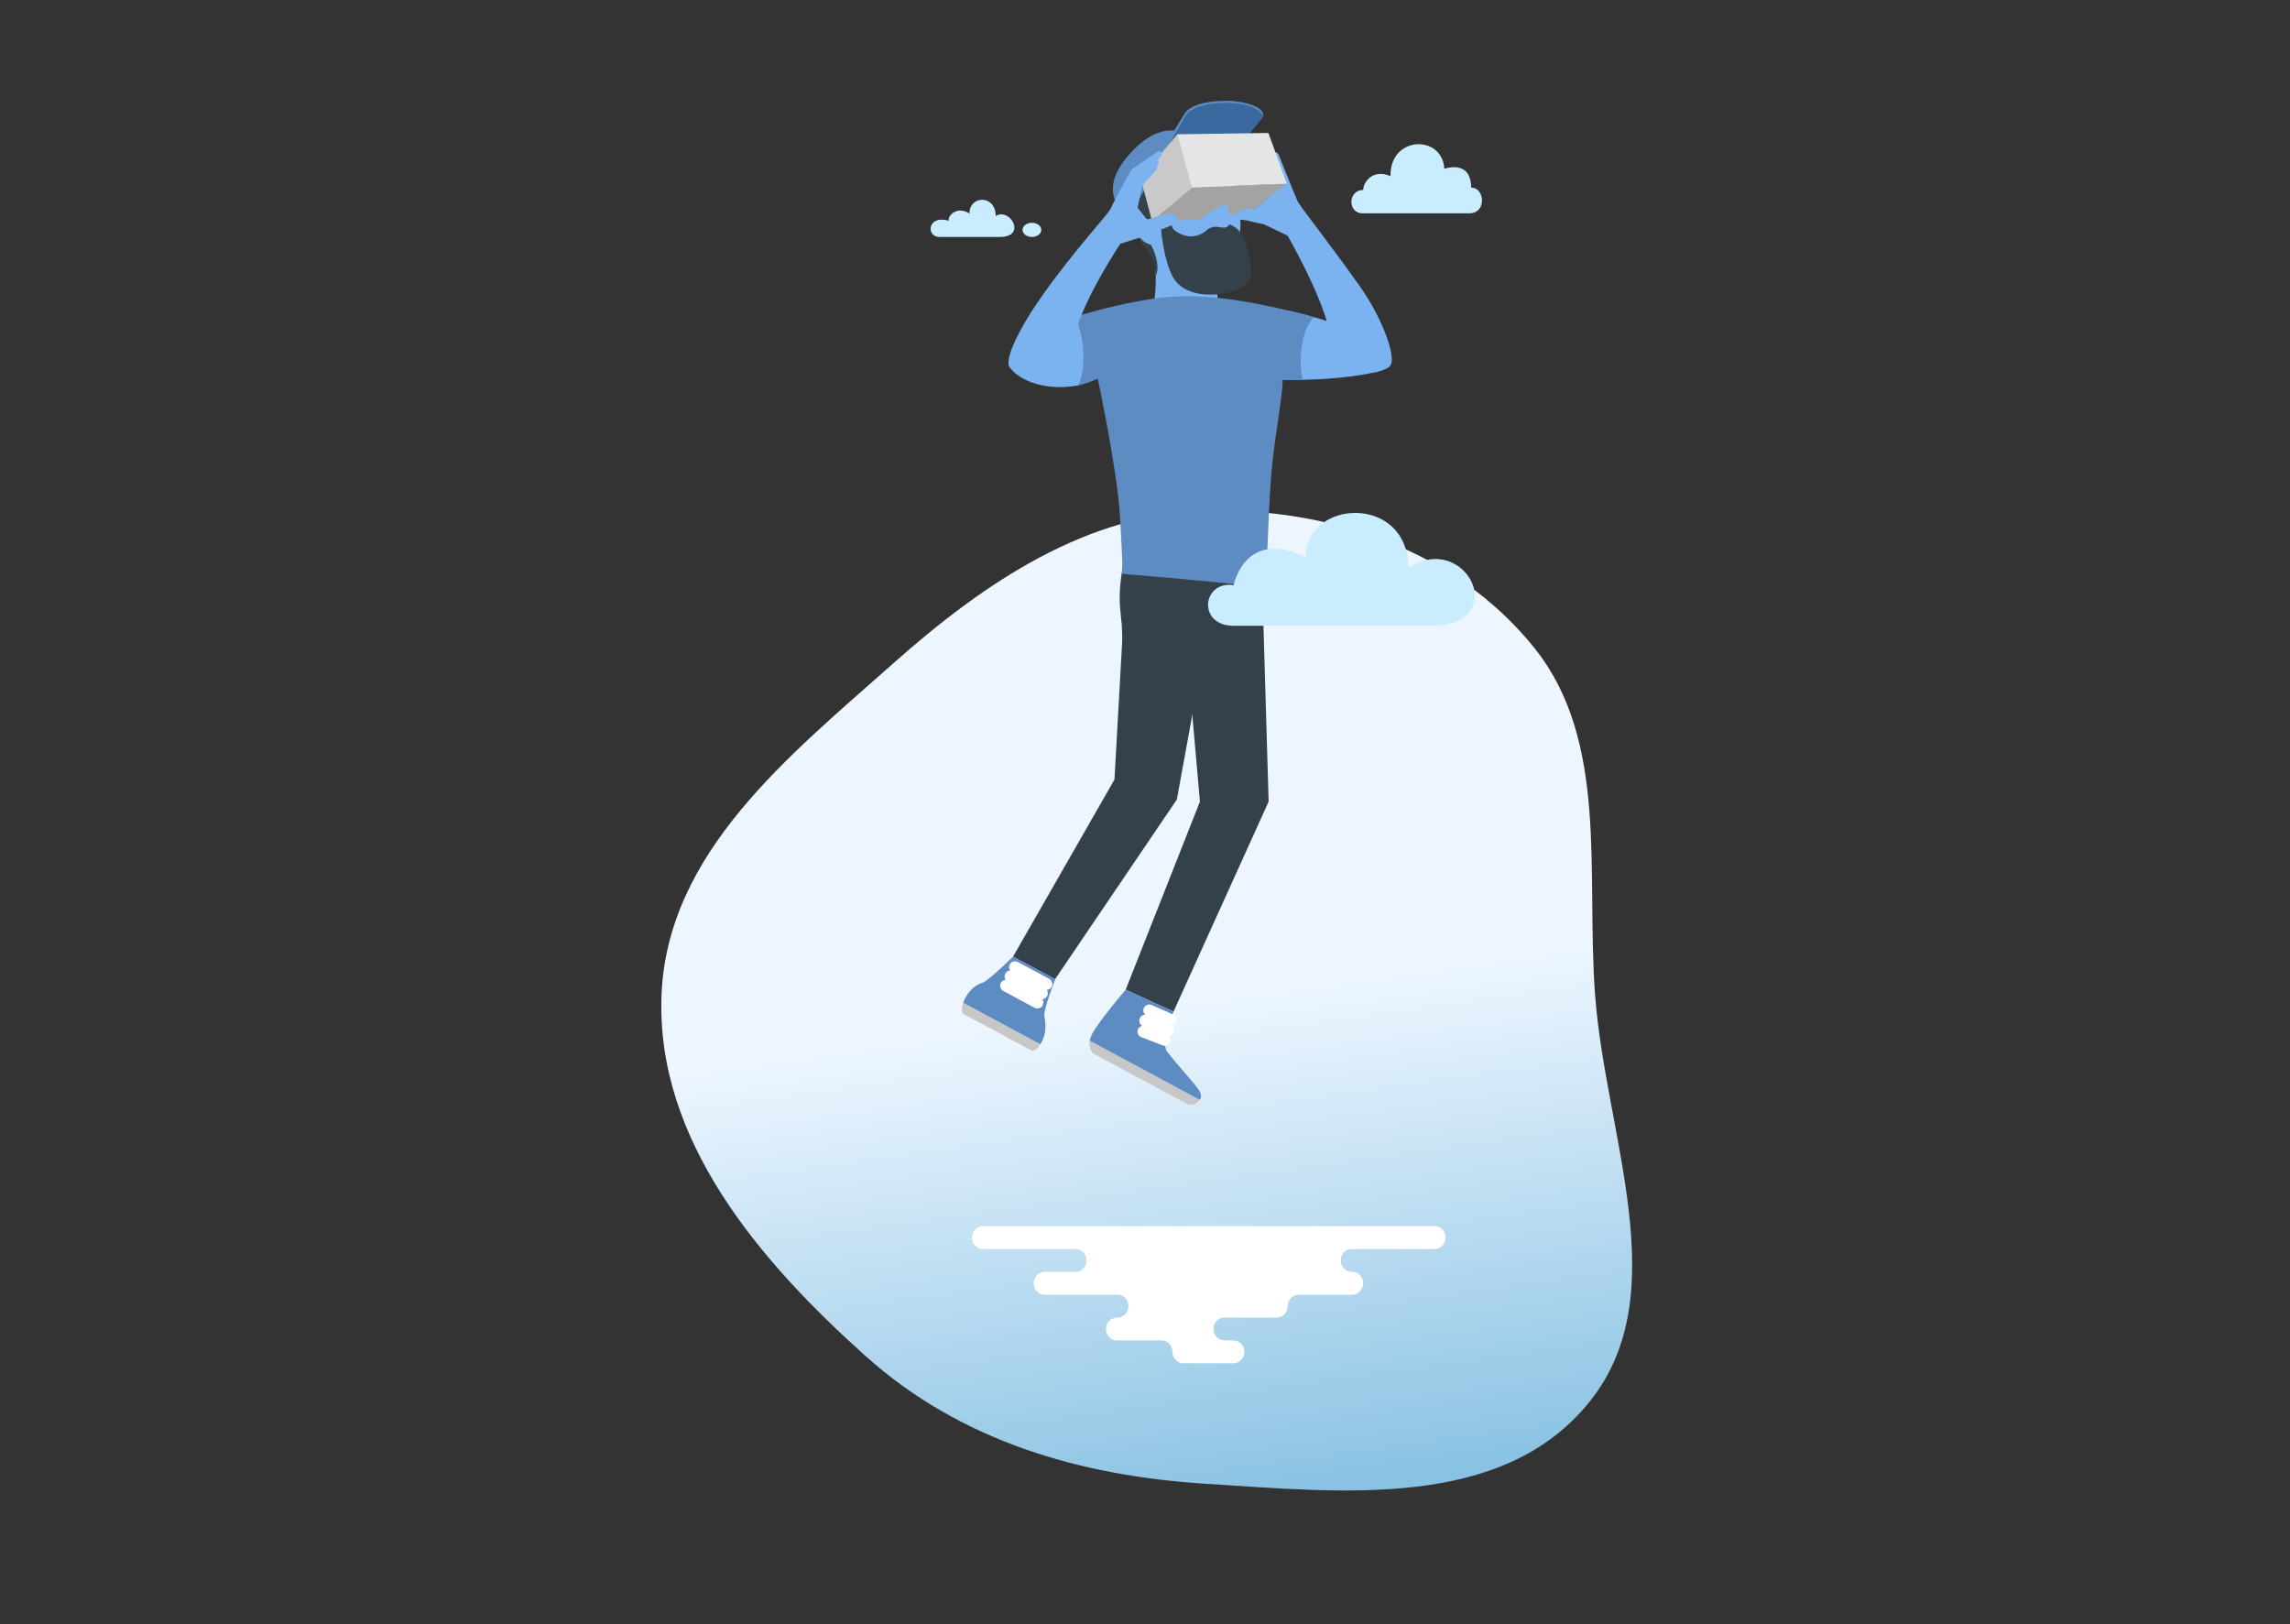 <svg width="423" height="300" viewBox="0 0 423 300" fill="none" xmlns="http://www.w3.org/2000/svg">
<rect x="0" y="0" width="423" height="300" fill="#333333" stroke="none"/>
<path fill-rule="evenodd" clip-rule="evenodd" d="M222.87 94.322C245.428 93.779 268.81 101.48 283.416 119.681C297.228 136.892 292.963 161.242 294.636 183.752C296.562 209.667 309.558 238.864 293.752 258.762C277.62 279.07 247.898 275.651 222.87 274.098C199.736 272.663 177.512 266.316 159.838 250.455C140.435 233.043 121.109 210.649 122.198 183.752C123.265 157.383 145.912 139.498 165.015 122.528C181.921 107.51 200.802 94.852 222.87 94.322Z" fill="url(#paint0_linear_5064_82131)"/>
<path fill-rule="evenodd" clip-rule="evenodd" d="M265.018 226.5H181.546C180.444 226.5 179.542 227.45 179.542 228.611C179.542 229.772 180.444 230.722 181.546 230.722H198.693C199.795 230.722 200.697 231.672 200.697 232.833C200.697 233.994 199.795 234.943 198.693 234.943H192.949C191.846 234.943 190.944 235.893 190.944 237.054C190.944 238.215 191.846 239.165 192.949 239.165H206.44C207.543 239.165 208.445 240.115 208.445 241.276C208.445 242.437 207.543 243.386 206.44 243.386C205.191 243.386 204.289 244.336 204.289 245.497C204.289 246.658 205.191 247.608 206.293 247.608H214.566C215.668 247.608 216.57 248.558 216.57 249.719C216.57 250.879 217.472 251.829 218.574 251.829H227.854C228.957 251.829 229.858 250.879 229.858 249.719C229.858 248.558 228.957 247.608 227.854 247.608H226.153C225.05 247.608 224.148 246.658 224.148 245.497C224.148 244.336 225.05 243.386 226.153 243.386H235.867C236.97 243.386 237.872 242.437 237.872 241.276C237.872 240.115 238.774 239.165 239.876 239.165H249.801C250.903 239.165 251.805 238.215 251.805 237.054C251.805 235.893 250.903 234.943 249.801 234.943C248.552 234.943 247.65 233.994 247.65 232.833C247.65 231.672 248.552 230.722 249.654 230.722H265.018C266.12 230.722 267.022 229.772 267.022 228.611C267.022 227.45 266.12 226.5 265.018 226.5Z" fill="white"/>
<path fill-rule="evenodd" clip-rule="evenodd" d="M234.337 148.079L216.767 186.874L207.93 182.82L221.645 148.079L217.798 104.233H233.052L234.337 148.079Z" fill="#34414B"/>
<path fill-rule="evenodd" clip-rule="evenodd" d="M207.647 111.994L208.843 104.884L225.308 104.232L217.383 147.691L194.891 180.876L187.132 176.706L205.861 143.995L207.647 111.994Z" fill="#34414B"/>
<path fill-rule="evenodd" clip-rule="evenodd" d="M207.878 102.559C207.535 103.843 206.457 108.478 206.958 112.901C207.062 113.809 207.091 114.594 207.156 114.933C207.241 115.379 207.218 115.911 207.218 115.911C207.218 115.911 207.574 120.303 207.237 122.702C207.075 123.854 208.276 125.306 210.801 126.723L209.571 105.006L207.878 102.559Z" fill="#34414B"/>
<path fill-rule="evenodd" clip-rule="evenodd" d="M201.295 192.245C201.003 193.862 202.053 194.665 202.053 194.665L219.064 203.807C219.064 203.807 220.303 204.534 221.278 203.533C221.402 203.406 221.511 203.283 221.606 203.16L201.295 192.245Z" fill="#C7C7C7"/>
<path fill-rule="evenodd" clip-rule="evenodd" d="M215.553 194.235C214.418 192.806 216.767 186.874 216.767 186.874L207.93 182.82C207.93 182.82 203.204 188.331 201.804 190.871C201.523 191.382 201.368 191.838 201.295 192.245L221.606 203.16C222.672 201.787 220.247 200.142 215.553 194.235Z" fill="#5D8CC2"/>
<path d="M215.812 190.264L211.542 188.547" stroke="white" stroke-width="2.187" stroke-linecap="round" stroke-linejoin="round"/>
<path d="M215.126 192.078L211.212 190.563" stroke="white" stroke-width="2.187" stroke-linecap="round" stroke-linejoin="round"/>
<path d="M216.192 188.379L212.286 186.646" stroke="white" stroke-width="2.187" stroke-linecap="round" stroke-linejoin="round"/>
<path fill-rule="evenodd" clip-rule="evenodd" d="M194.921 180.891L187.133 176.706C187.133 176.706 182.533 181.226 181.509 181.524C179.73 182.041 178.492 183.628 177.917 185.265L192.15 192.914C193.067 191.461 193.341 190.092 192.908 187.65C192.712 186.548 194.921 180.891 194.921 180.891Z" fill="#5D8CC2"/>
<path fill-rule="evenodd" clip-rule="evenodd" d="M177.916 185.265C177.865 185.411 177.816 185.567 177.768 185.734C177.392 187.057 178.091 187.371 178.091 187.371L190.432 194.003C190.432 194.003 191.083 194.414 191.876 193.316C191.977 193.177 192.067 193.044 192.15 192.914L177.916 185.265Z" fill="#C7C7C7"/>
<path d="M193.28 181.776L187.488 178.663" stroke="white" stroke-width="2.187" stroke-linecap="round" stroke-linejoin="round"/>
<path d="M192.454 183.489L186.662 180.376" stroke="white" stroke-width="2.187" stroke-linecap="round" stroke-linejoin="round"/>
<path d="M191.627 185.201L185.834 182.088" stroke="white" stroke-width="2.187" stroke-linecap="round" stroke-linejoin="round"/>
<path fill-rule="evenodd" clip-rule="evenodd" d="M221.384 30.649L215.54 35.79C217.144 39.95 219.166 43.904 220.814 48.042C221.119 48.806 221.565 50.468 222.093 51.935C222.996 52.678 223.92 53.376 224.814 54.144C224.856 53.441 224.924 52.74 224.924 52.107C231.427 50.945 227.992 45.705 227.324 44.753C227.262 44.664 227.218 44.567 227.19 44.46L226.76 42.803C226.705 42.593 226.784 42.369 226.956 42.248L227.446 41.903C227.594 41.798 227.674 41.611 227.638 41.426C226.729 36.708 222.748 31.18 222.077 30.27C221.848 30.399 221.618 30.526 221.384 30.649Z" fill="#7BB3F1"/>
<path fill-rule="evenodd" clip-rule="evenodd" d="M225.914 42.474C225.892 42.293 226 42.102 226.183 42L227.109 41.546C227.267 41.458 227.369 41.299 227.362 41.14C227.147 36.753 223.215 31.66 223.157 31.571" fill="#7BB3F1"/>
<path fill-rule="evenodd" clip-rule="evenodd" d="M256.727 67.401C257.116 69.179 240.082 71.19 231.655 69.583C230.865 66.693 231.466 56.076 231.659 56.176C231.852 56.277 254.989 59.445 256.727 67.401Z" fill="#7BB3F1"/>
<path fill-rule="evenodd" clip-rule="evenodd" d="M228.889 38.986C229.617 42.46 228.589 45.004 228.229 47.166C227.97 48.715 228.168 49.866 226.938 51.07C225.473 52.503 223.376 52.735 222.9 52.777C219.138 53.109 213.923 49.218 210.651 44.223C209.403 42.317 208.198 40.478 207.861 37.676C207.742 36.686 207.209 31.244 211.05 27.706C211.384 27.399 214.747 24.397 218.851 25.363C221.06 25.883 222.37 27.29 223.934 28.969C225.002 30.116 227.794 33.766 228.889 38.986Z" fill="#7BB3F1"/>
<path fill-rule="evenodd" clip-rule="evenodd" d="M224.933 50.074C224.746 53.084 224.682 53.551 225.116 56.353C225.116 56.353 224.835 59.259 221.297 59.958C220.516 60.112 219.597 60.193 218.916 60.235C218.236 60.193 217.717 60.112 216.937 59.958C213.399 59.259 213.117 56.353 213.117 56.353C213.552 53.551 213.552 50.877 213.365 47.867C213.342 47.504 213.275 47.176 213.243 46.867L224.933 50.074Z" fill="#7BB3F1"/>
<path fill-rule="evenodd" clip-rule="evenodd" d="M213.469 50.963C214.29 49.402 213.519 46.622 212.211 44.532C210.328 41.524 211.775 41.633 212.961 41.622C213.851 41.613 214.895 42.798 215.361 43.391C215.512 43.583 215.769 43.635 215.979 43.523L216.598 43.194C216.889 43.039 216.97 42.644 216.761 42.38C216.489 42.036 215.919 40.164 214.768 36.731C213.285 31.975 221.299 29.472 221.83 27.951C222.092 27.966 222.512 28.025 222.979 28.251C223.479 28.494 223.809 28.823 223.99 29.032C223.778 28.696 220.584 24.26 215.946 24.348C212.066 24.42 208.003 29.755 207.233 30.855C205.977 32.652 206.035 34.094 206.892 37.741C207.333 39.623 208.665 41.058 210.65 44.223C211.171 45.053 212.13 46.198 212.677 47.31C213.391 48.762 213.443 50.145 213.469 50.963Z" fill="#34414B"/>
<path fill-rule="evenodd" clip-rule="evenodd" d="M225.1 34.083C225.1 34.437 225.392 34.723 225.751 34.723C226.111 34.723 226.403 34.437 226.403 34.083C226.403 33.729 226.111 33.442 225.751 33.442C225.392 33.442 225.1 33.729 225.1 34.083Z" fill="#EDEDED"/>
<path fill-rule="evenodd" clip-rule="evenodd" d="M233.197 21.707L225.51 31.011C226.07 31.845 219.077 17.718 209.397 27.651C202.519 34.708 206.7 38.318 208.273 40.906L218.676 21.221C219.539 19.542 222.478 18.625 226.556 18.625C229.853 18.625 234.111 19.856 233.197 21.707Z" fill="#5D8CC2"/>
<path fill-rule="evenodd" clip-rule="evenodd" d="M225.511 31.011L233.167 21.744C233.627 21.203 232.041 19 226.603 19C222.041 18.938 219.384 20.266 218.72 21.788L208.394 40.231C208.394 40.231 217.384 21.64 225.511 31.011Z" fill="#39699F"/>
<path fill-rule="evenodd" clip-rule="evenodd" d="M218.721 35.044C218.721 35.398 219.013 35.684 219.373 35.684C219.733 35.684 220.024 35.398 220.024 35.044C220.024 34.69 219.733 34.403 219.373 34.403C219.013 34.403 218.721 34.69 218.721 35.044Z" fill="#EDEDED"/>
<path fill-rule="evenodd" clip-rule="evenodd" d="M218.805 21.638L208.395 40.231L207.768 38.985L218.677 21.222L218.805 21.638Z" fill="#5D8CC2"/>
<path fill-rule="evenodd" clip-rule="evenodd" d="M231.634 41.044L233.479 41.441L237.845 43.54C237.845 43.54 243.755 53.75 245.484 60.763C245.484 60.763 249.102 72.468 256.621 67.709C258.194 66.713 255.631 59.165 251.202 52.908C245.338 44.624 240.056 38.047 239.64 37.088C238.908 35.405 236.116 28.392 236.116 28.392L231.528 25.727C231.528 25.727 229.771 25.611 231.528 27.27C231.262 27.901 231.395 28.111 231.727 28.462C231.462 28.953 231.994 29.374 232.193 29.584C232.392 29.794 234.121 31.337 234.121 31.337L234.387 36.451L231.603 38.581" fill="#7BB3F1"/>
<path fill-rule="evenodd" clip-rule="evenodd" d="M237.698 33.921L230.327 39.579L227.165 39.629C227.165 39.629 226.686 37.632 226.407 37.655C225.659 37.715 221.668 40.539 221.668 40.539L212.82 40.907L220.238 34.566" fill="#A3A3A3"/>
<path fill-rule="evenodd" clip-rule="evenodd" d="M186.339 66.926C185.97 68.492 190.928 72.729 199.329 71.163C200.078 68.612 204.357 57.208 204.165 57.299C203.974 57.391 188.077 59.54 186.339 66.926Z" fill="#7BB3F1"/>
<path fill-rule="evenodd" clip-rule="evenodd" d="M233.901 108.446C233.901 108.446 234.155 96.811 234.766 88.485C235.042 84.72 235.568 81.118 236.037 77.909L236.037 77.909C236.474 74.915 236.861 72.263 236.949 70.141C238.398 70.168 239.784 70.169 240.655 70.159C239.798 66.889 240.277 61.063 242.665 58.563C240.191 57.888 237.922 57.375 236.096 57.001L236.092 56.968C236.092 56.968 227.114 54.663 219.106 54.72C212.217 54.671 202.866 57.261 200.387 57.986C200.161 58.038 199.939 58.09 199.723 58.141C199.688 58.12 199.657 58.113 199.63 58.121C199.609 58.128 199.593 58.146 199.581 58.175C199.227 58.26 198.891 58.343 198.581 58.423C200.294 62.363 200.669 67.195 199.288 71.17C199.295 71.168 199.302 71.167 199.309 71.166C199.315 71.165 199.322 71.164 199.328 71.163C199.976 71.029 201.432 70.569 202.758 69.94C202.781 70.017 202.804 70.094 202.827 70.17C202.827 70.17 206.376 86.935 206.88 95.303C207.094 98.866 207.282 103.241 207.282 103.241L207.311 104.271C207.311 104.271 207.307 105.291 207.18 105.986C207.18 105.986 207.382 106.006 207.555 106.02C217.854 106.85 233.901 108.446 233.901 108.446Z" fill="#5D8CC2"/>
<path fill-rule="evenodd" clip-rule="evenodd" d="M232.88 38.412L232.762 38.573C232.762 38.573 231.646 38.572 230.76 38.598C230.3 38.611 229.413 38.761 228.693 39.055C228.015 39.333 228.097 40.372 228.808 40.532L230.246 40.703L231.633 41.043C232.058 40.178 232.373 39.343 232.866 38.459C232.872 38.443 232.875 38.428 232.88 38.412Z" fill="#7BB3F1"/>
<path fill-rule="evenodd" clip-rule="evenodd" d="M212.944 41.711C213.907 43.159 214.036 44.673 213.231 45.094C212.426 45.515 210.993 44.683 210.029 43.236C209.065 41.789 208.937 40.274 209.742 39.853C210.547 39.432 211.98 40.264 212.944 41.711Z" fill="#7BB3F1"/>
<path fill-rule="evenodd" clip-rule="evenodd" d="M210.66 32.825L212.821 40.907L220.248 34.583L218.345 24.954L217.496 24.801L210.66 32.825Z" fill="#C9C9C9"/>
<path fill-rule="evenodd" clip-rule="evenodd" d="M186.605 67.964C185.25 66.722 188.239 60.653 192.668 54.396C198.532 46.112 204.724 39.534 205.141 38.576C205.872 36.892 208.997 31.346 208.997 31.346L213.896 27.943C213.896 27.943 215.653 27.827 213.896 29.486C214.162 30.116 214.029 30.327 213.696 30.678C213.963 31.169 213.431 31.59 213.231 31.8C213.032 32.01 210.992 34.291 210.992 34.291L210.128 38.365L211.856 40.539C211.856 40.539 213.917 39.978 214.782 39.768C215.646 39.558 217.205 39.148 217.368 40.174C217.543 41.283 216.223 41.691 216.223 41.691L212.056 43.415L206.936 45.027C206.936 45.027 200.115 55.238 198.386 62.25C198.386 62.25 193.224 74.03 186.605 67.964Z" fill="#7BB3F1"/>
<path fill-rule="evenodd" clip-rule="evenodd" d="M234.296 24.564L237.697 33.923L220.185 34.65L217.49 24.805L234.296 24.564Z" fill="#E5E5E5"/>
<path fill-rule="evenodd" clip-rule="evenodd" d="M222.687 42.715C223.194 42.218 223.658 42.031 223.99 41.953C225.143 41.681 226.093 42.392 226.767 41.828C226.926 41.695 227.015 41.537 227.064 41.434C227.377 41.542 227.815 41.734 228.272 42.084C228.67 42.389 228.953 42.715 229.142 42.969C229.324 43.269 229.557 43.686 229.788 44.203C229.788 44.203 230.18 45.134 230.46 46.193C230.983 48.167 231.564 50.445 230.746 51.831C229.166 54.513 219.497 56.252 216.667 51.199C214.941 48.119 214.47 42.416 214.47 42.416L216.761 42.38C216.761 42.38 219.592 45.028 222.687 42.715Z" fill="#34414B"/>
<path fill-rule="evenodd" clip-rule="evenodd" d="M227.881 115.596C221.13 115.596 222.03 107.256 227.881 108.081C227.881 108.081 229.979 97.443 241.201 102.938C241.201 92.124 260.134 91.264 260.134 104.916C270.786 97.874 279.434 115.596 264.26 115.596H227.881Z" fill="#CAECFF"/>
<path fill-rule="evenodd" clip-rule="evenodd" d="M173.537 43.776C171.007 43.776 171.27 39.611 175.276 40.778C174.96 39.889 176.805 37.946 179.071 39.445C179.071 36.041 183.938 35.923 183.921 39.889C186.608 38.291 189.747 43.776 184.659 43.776H173.537Z" fill="#CAECFF"/>
<path fill-rule="evenodd" clip-rule="evenodd" d="M192.347 42.465C192.347 43.19 191.571 43.776 190.614 43.776C189.656 43.776 188.88 43.19 188.88 42.465C188.88 41.741 189.656 41.155 190.614 41.155C191.571 41.155 192.347 41.741 192.347 42.465Z" fill="#CAECFF"/>
<path fill-rule="evenodd" clip-rule="evenodd" d="M251.675 39.404C248.921 39.404 248.921 35.154 251.81 35.083C251.81 33.737 253.489 31.116 256.846 32.533C256.712 25.024 266.451 24.811 266.787 31.187C266.787 31.187 271.69 29.345 271.756 34.658C274.308 34.658 274.644 39.404 271.421 39.404H251.675Z" fill="#CAECFF"/>
<defs>
<linearGradient id="paint0_linear_5064_82131" x1="221.215" y1="184.81" x2="237.415" y2="300.55" gradientUnits="userSpaceOnUse">
<stop stop-color="#EDF6FF"/>
<stop offset="1" stop-color="#70B5DC"/>
</linearGradient>
</defs>
</svg>
